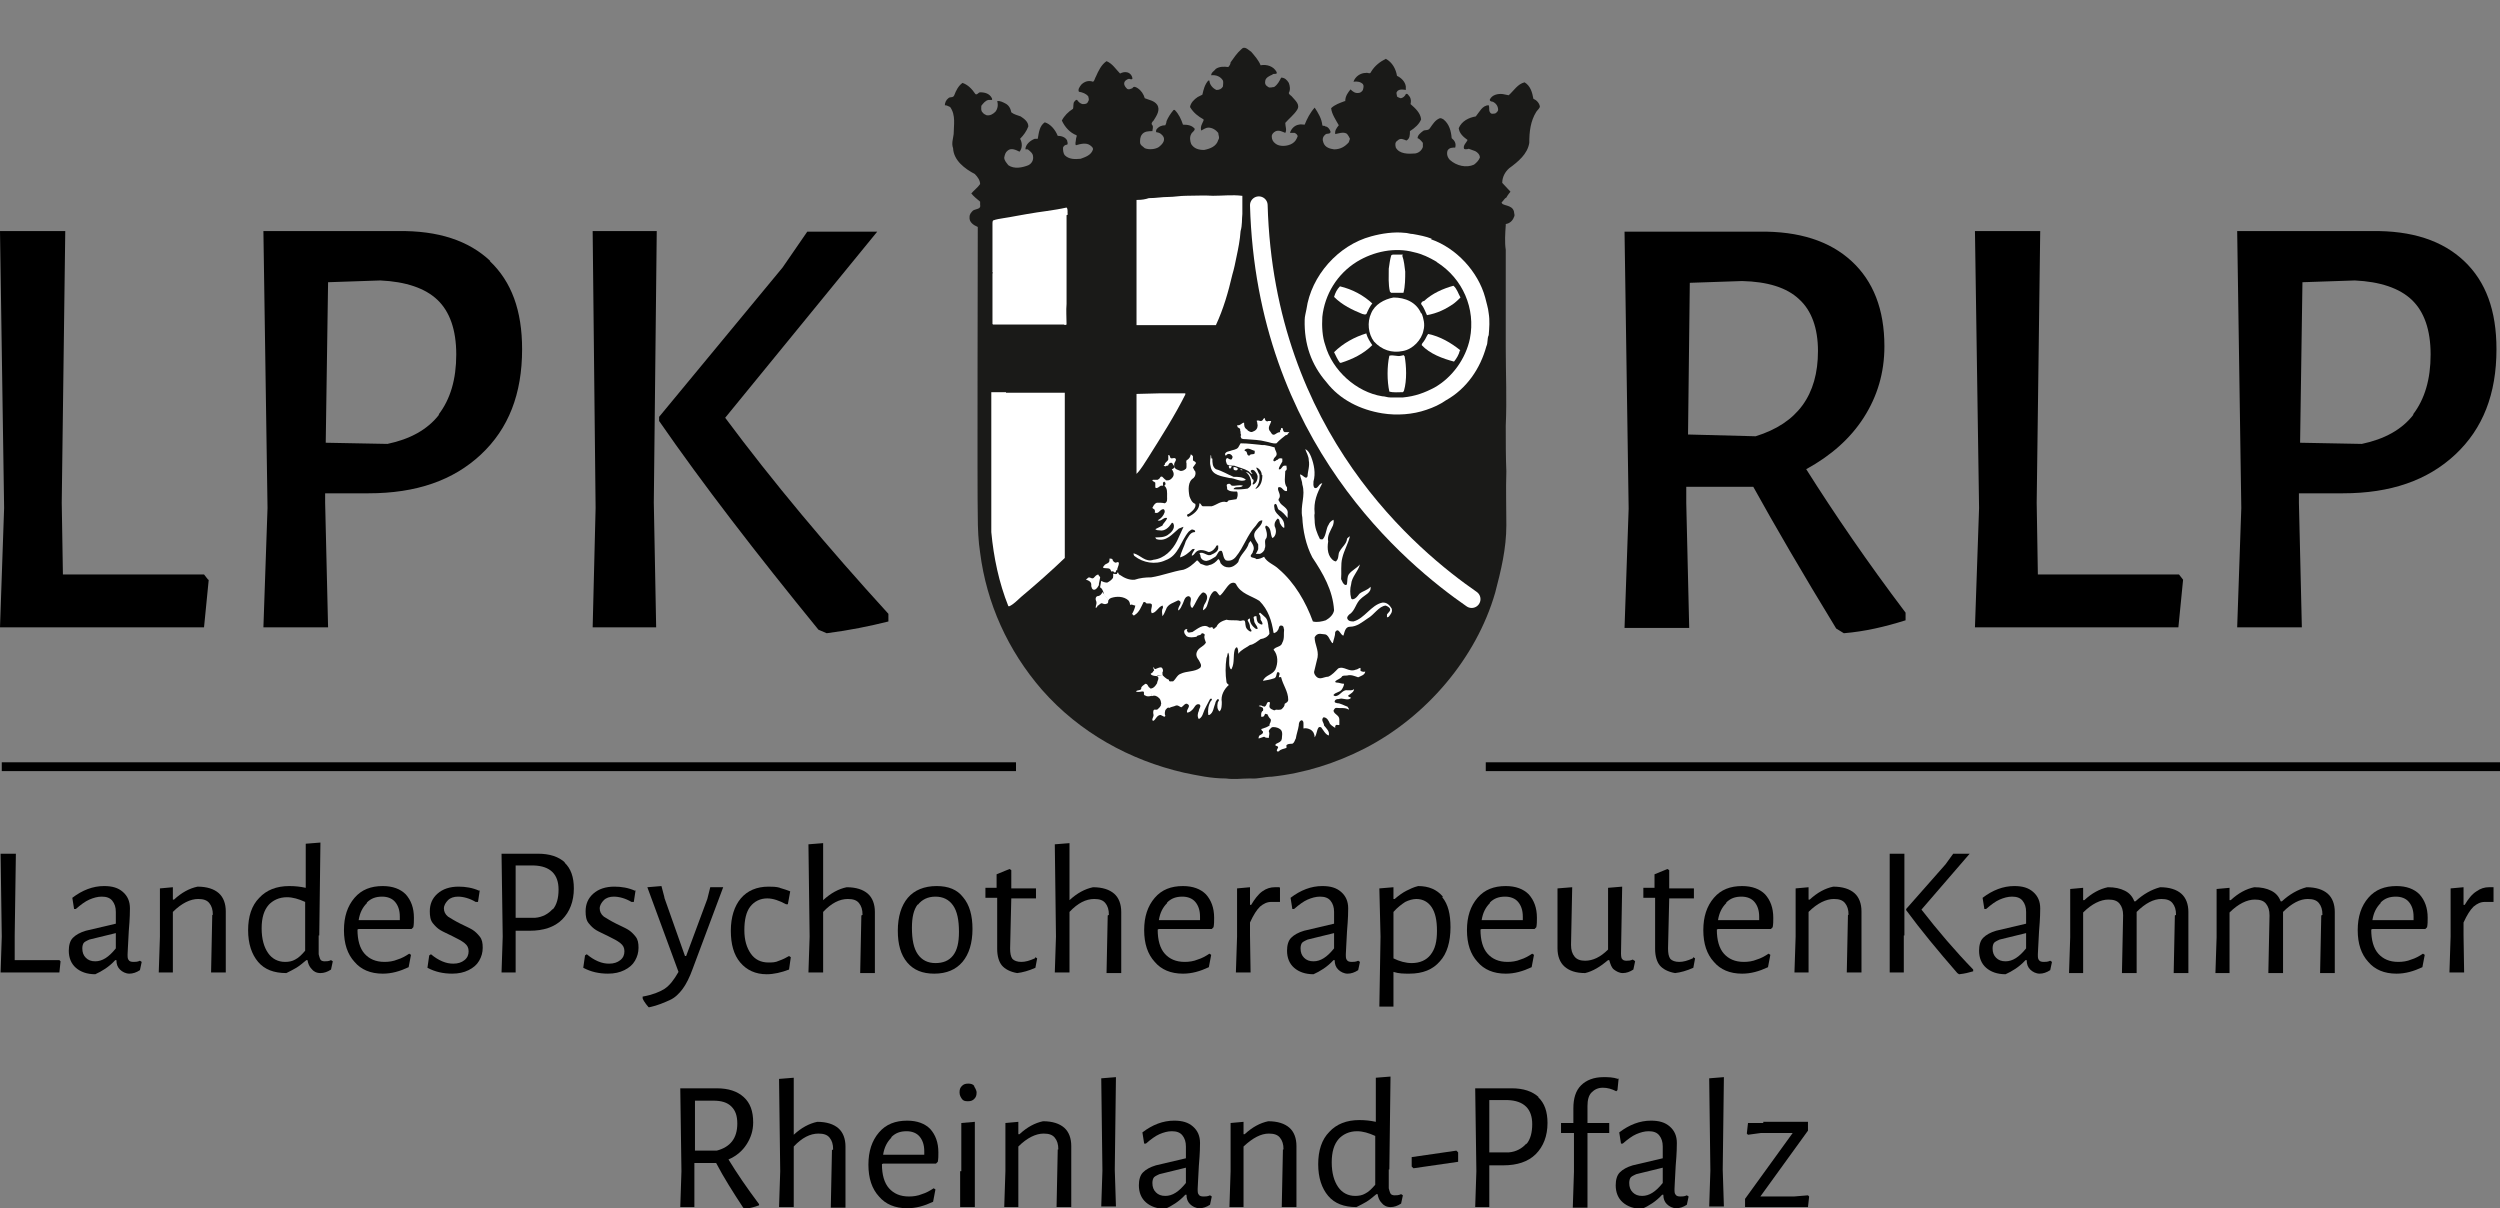 <?xml version="1.0" encoding="UTF-8"?>
<svg xmlns="http://www.w3.org/2000/svg" xmlns:xlink="http://www.w3.org/1999/xlink" id="Ebene_1" viewBox="0 0 42.52 20.55">
  <rect x="0" y="0" width="42.52" height="20.55" fill="#808080" stroke="none"/>
  <defs>
    <clipPath id="clippath">
      <rect id="SVGID" x="15.31" width="11.9" height="13.92" fill="none"></rect>
    </clipPath>
  </defs>
  <g>
    <path d="M32.41,10.42v.13c-.35,.11-.69,.19-1.05,.22l-.13-.08c-.58-.95-1.05-1.76-1.41-2.41h-1.14v.28l.05,2.12h-1.1l.07-2.03-.07-4.71h2.29c.68-.01,1.2,.16,1.57,.5,.37,.34,.56,.82,.56,1.45,0,.45-.12,.85-.35,1.21-.23,.36-.56,.65-.98,.88,.48,.76,1.04,1.58,1.69,2.44Zm-3.7-3.03l1.15,.03c.71-.22,1.06-.7,1.06-1.45,0-.39-.11-.69-.32-.88-.21-.2-.54-.3-.97-.31l-.89,.03-.03,2.58Z"></path>
    <path d="M37.13,9.86l-.08,.81h-3.46l.07-2.03-.07-4.71h1.11l-.06,4.62,.02,1.22h2.4l.07,.09Z"></path>
    <path d="M41.91,4.44c.37,.35,.55,.84,.55,1.5,0,.76-.23,1.35-.7,1.79-.47,.44-1.1,.66-1.91,.66h-.75v.16l.05,2.12h-1.1l.07-2.03-.07-4.71h2.29c.68-.01,1.2,.16,1.57,.51Zm-.87,2.61c.2-.26,.3-.6,.3-1.02s-.11-.73-.32-.93-.54-.31-.97-.33l-.89,.03-.04,2.73,1.05,.02c.38-.08,.68-.24,.88-.5Z"></path>
  </g>
  <g>
    <path d="M3.55,9.86l-.08,.81H0l.07-2.03-.07-4.71H1.11l-.06,4.62,.02,1.22H3.47l.07,.09Z"></path>
    <path d="M8.33,4.44c.37,.35,.55,.84,.55,1.5,0,.76-.23,1.35-.7,1.79-.47,.44-1.1,.66-1.91,.66h-.74v.16l.05,2.12h-1.1l.07-2.03-.07-4.71h2.29c.68-.01,1.2,.16,1.57,.51Zm-.87,2.61c.2-.26,.3-.6,.3-1.02s-.11-.73-.32-.93c-.21-.2-.54-.31-.97-.33l-.89,.03-.04,2.73,1.05,.02c.38-.08,.68-.24,.88-.5Z"></path>
    <path d="M11.12,8.55l.04,2.12h-1.08l.05-2.03-.05-4.71h1.09l-.05,4.62Zm1.21-1.45c.81,1.09,1.74,2.2,2.78,3.34v.13c-.32,.08-.66,.15-1.05,.2l-.14-.06c-1.06-1.3-1.97-2.48-2.71-3.55v-.07l2.1-2.54,.42-.61h1.19l-2.59,3.17Z"></path>
  </g>
  <line x1=".03" y1="13.04" x2="17.28" y2="13.04" fill="none" stroke="#000" stroke-miterlimit="10" stroke-width=".15"></line>
  <line x1="25.27" y1="13.04" x2="42.52" y2="13.04" fill="none" stroke="#000" stroke-miterlimit="10" stroke-width=".15"></line>
  <path d="M1.03,16.35l-.02,.19H.01l.02-.61-.02-1.41H.27l-.02,1.39v.42h.76l.02,.02Z"></path>
  <path d="M2.09,15.17c.08,.07,.12,.16,.12,.28,0,.04,0,.16-.02,.39-.01,.22-.02,.35-.02,.39,0,.05,0,.08,.02,.1,.01,.02,.04,.03,.08,.03,.03,0,.07,0,.11-.02l.03,.02-.03,.14c-.06,.04-.12,.06-.18,.06-.06,0-.12-.03-.16-.07-.04-.04-.06-.09-.06-.16h-.02c-.11,.12-.23,.19-.34,.24-.14,0-.25-.04-.33-.11s-.12-.17-.12-.29c0-.09,.02-.17,.07-.22,.05-.05,.12-.09,.22-.12l.51-.12v-.2c0-.08-.02-.14-.06-.19s-.1-.07-.18-.07c-.07,0-.14,.02-.21,.05-.07,.03-.15,.09-.23,.16h-.03s-.03-.19-.03-.19c.17-.13,.35-.2,.54-.2,.14,0,.24,.03,.32,.1Zm-.57,.81s-.07,.03-.09,.05-.03,.06-.03,.1c0,.07,.02,.12,.06,.16,.04,.04,.09,.06,.16,.06,.12,0,.23-.07,.35-.22v-.26s-.45,.11-.45,.11Z"></path>
  <path d="M3.62,15.56c0-.09-.02-.15-.06-.2s-.1-.07-.19-.07c-.13,0-.28,.07-.43,.22v1.03s-.24,0-.24,0l.02-.61v-.82s.22-.02,.22-.02v.21h.02c.13-.12,.26-.19,.4-.22,.16,0,.28,.04,.36,.11,.08,.07,.12,.18,.12,.31v.41s0,.63,0,.63h-.25l.02-.98Z"></path>
  <path d="M5.42,15.91v.32s.02,.08,.03,.09c.01,.02,.04,.03,.07,.03s.07,0,.11-.02l.03,.02-.03,.14c-.06,.04-.12,.06-.18,.06-.07,0-.12-.03-.15-.07-.04-.04-.06-.09-.07-.15h-.02c-.06,.05-.12,.1-.17,.13-.05,.03-.11,.06-.17,.09-.21,0-.37-.06-.48-.19s-.17-.31-.17-.54,.06-.42,.19-.55c.12-.13,.29-.2,.51-.2,.1,0,.19,.01,.28,.03v-.75s.25-.02,.25-.02l-.02,1.58Zm-.85-.52c-.08,.09-.12,.22-.12,.4s.04,.32,.11,.42c.07,.1,.17,.15,.29,.15,.06,0,.12-.01,.17-.04,.06-.03,.11-.08,.17-.15v-.23s0-.6,0-.6c-.11-.05-.21-.08-.31-.08-.13,0-.24,.05-.32,.14Z"></path>
  <path d="M6.08,15.81h0c0,.18,.04,.32,.12,.41,.08,.09,.19,.14,.34,.14,.07,0,.15-.01,.22-.04,.07-.02,.14-.06,.2-.1l.03,.02-.04,.21c-.15,.07-.29,.11-.44,.11-.21,0-.37-.07-.48-.2-.12-.13-.18-.31-.18-.54s.06-.41,.18-.55c.12-.14,.28-.2,.48-.2,.17,0,.3,.05,.39,.14,.09,.1,.14,.23,.14,.4,0,.06,0,.11-.01,.16l-.03,.03h-.9Zm.16-.45c-.07,.07-.12,.16-.14,.29h.7s0-.06,0-.06c0-.11-.03-.19-.08-.25-.05-.06-.13-.09-.22-.09-.11,0-.19,.03-.26,.1Z"></path>
  <path d="M8.16,15.14l-.03,.2h-.04c-.1-.06-.21-.09-.3-.09-.07,0-.13,.02-.17,.06s-.07,.09-.07,.14,.02,.1,.07,.14c.05,.03,.11,.07,.21,.12,.08,.04,.15,.07,.2,.1,.05,.03,.09,.07,.13,.12,.04,.05,.05,.11,.05,.19,0,.08-.02,.15-.06,.22-.04,.07-.1,.12-.18,.16-.08,.04-.17,.06-.28,.06-.15,0-.29-.03-.42-.1l.03-.21,.03-.02c.06,.05,.12,.09,.19,.12,.07,.03,.13,.04,.19,.04,.08,0,.14-.02,.19-.06,.05-.04,.07-.09,.07-.15s-.02-.1-.07-.14-.11-.07-.21-.12c-.08-.04-.15-.07-.2-.1-.05-.03-.09-.07-.13-.12s-.05-.12-.05-.2c0-.12,.04-.22,.13-.3,.09-.08,.21-.12,.36-.12,.12,0,.24,.02,.35,.07Z"></path>
  <path d="M9.6,14.67c.11,.1,.16,.25,.16,.44,0,.22-.07,.4-.2,.53-.13,.13-.32,.19-.55,.19h-.24v.71s-.24,0-.24,0l.02-.61-.02-1.41h.62c.2,0,.35,.05,.46,.15Zm-.2,.8c.07-.08,.1-.2,.1-.34,0-.26-.14-.4-.42-.41h-.31s0,.89,0,.89h.33c.13-.01,.23-.07,.3-.15Z"></path>
  <path d="M10.81,15.14l-.03,.2h-.04c-.1-.06-.21-.09-.3-.09-.07,0-.13,.02-.17,.06s-.07,.09-.07,.14,.02,.1,.07,.14c.05,.03,.11,.07,.21,.12,.08,.04,.15,.07,.2,.1,.05,.03,.09,.07,.13,.12,.04,.05,.05,.11,.05,.19,0,.08-.02,.15-.06,.22-.04,.07-.1,.12-.18,.16-.08,.04-.17,.06-.28,.06-.15,0-.29-.03-.42-.1l.03-.21,.03-.02c.06,.05,.12,.09,.19,.12,.07,.03,.13,.04,.19,.04,.08,0,.14-.02,.19-.06,.05-.04,.07-.09,.07-.15s-.02-.1-.07-.14-.11-.07-.21-.12c-.08-.04-.15-.07-.2-.1-.05-.03-.09-.07-.13-.12s-.05-.12-.05-.2c0-.12,.04-.22,.13-.3,.09-.08,.21-.12,.36-.12,.12,0,.24,.02,.35,.07Z"></path>
  <path d="M11.3,15.27l.35,.99h.02l.36-.97,.05-.2h.22l-.52,1.39c-.05,.14-.11,.26-.17,.34-.06,.08-.13,.15-.22,.19s-.2,.09-.34,.12h-.02s-.08-.09-.1-.15v-.03c.17-.03,.29-.08,.37-.13,.09-.06,.16-.15,.24-.29l-.53-1.44,.24-.02,.05,.19Z"></path>
  <path d="M13.26,15.1c.07,.02,.13,.04,.18,.06l-.04,.22h-.03c-.11-.06-.22-.1-.32-.1-.12,0-.22,.05-.29,.14-.07,.09-.1,.23-.1,.4s.04,.3,.11,.4c.07,.1,.17,.15,.3,.15,.06,0,.12,0,.18-.03,.06-.02,.12-.05,.17-.08l.03,.02-.03,.21c-.13,.05-.26,.08-.38,.08-.19,0-.34-.07-.45-.2-.11-.13-.16-.31-.16-.54s.06-.42,.17-.55,.27-.2,.47-.2c.06,0,.13,0,.2,.02Z"></path>
  <path d="M14.67,15.56c0-.09-.02-.15-.06-.2s-.1-.07-.19-.07c-.14,0-.28,.07-.42,.22v.4s0,.63,0,.63h-.25l.02-.61-.02-1.57,.25-.02v.97s0,0,0,0c.13-.12,.26-.19,.4-.22,.16,0,.28,.04,.36,.11s.12,.18,.12,.31v.41s0,.63,0,.63h-.25l.02-.98Z"></path>
  <path d="M16.38,15.26c.11,.13,.16,.31,.16,.54,0,.24-.06,.43-.17,.56-.11,.13-.27,.2-.48,.2-.2,0-.35-.06-.46-.19-.11-.13-.16-.31-.16-.54,0-.24,.06-.43,.17-.56,.11-.13,.28-.2,.49-.2,.2,0,.35,.06,.45,.19Zm-.77,.12c-.07,.09-.1,.22-.1,.4,0,.2,.03,.35,.1,.45s.17,.15,.3,.15,.23-.04,.3-.13c.07-.09,.1-.22,.1-.4,0-.2-.03-.35-.1-.45-.07-.1-.17-.15-.3-.15s-.23,.05-.3,.14Z"></path>
  <path d="M17.61,16.28l.03,.02-.03,.16c-.11,.05-.22,.08-.31,.09-.12-.02-.21-.07-.26-.13-.05-.06-.08-.16-.08-.28v-.22s0-.65,0-.65h-.2v-.02s0-.15,0-.15h.19v-.23l.22-.09,.03,.02v.31s.42,0,.42,0v.02s0,.15,0,.15h-.42l-.02,.85c0,.08,.01,.14,.04,.18,.03,.03,.08,.05,.15,.05s.14-.02,.23-.06Z"></path>
  <path d="M18.86,15.56c0-.09-.02-.15-.06-.2s-.1-.07-.19-.07c-.14,0-.28,.07-.42,.22v.4s0,.63,0,.63h-.25l.02-.61-.02-1.57,.25-.02v.97s0,0,0,0c.13-.12,.26-.19,.4-.22,.16,0,.28,.04,.36,.11s.12,.18,.12,.31v.41s0,.63,0,.63h-.25l.02-.98Z"></path>
  <path d="M19.69,15.81h0c0,.18,.04,.32,.12,.41,.08,.09,.19,.14,.34,.14,.07,0,.15-.01,.22-.04,.07-.02,.14-.06,.2-.1l.03,.02-.04,.21c-.15,.07-.29,.11-.44,.11-.21,0-.37-.07-.48-.2-.12-.13-.18-.31-.18-.54s.06-.41,.18-.55c.12-.14,.28-.2,.48-.2,.17,0,.3,.05,.39,.14,.09,.1,.14,.23,.14,.4,0,.06,0,.11-.01,.16l-.03,.03h-.9Zm.16-.45c-.07,.07-.12,.16-.14,.29h.7s0-.06,0-.06c0-.11-.03-.19-.08-.25-.05-.06-.13-.09-.22-.09-.11,0-.19,.03-.26,.1Z"></path>
  <path d="M21.77,15.1v.24h-.03s-.07,0-.12,0c-.07,0-.13,.03-.19,.08-.06,.06-.11,.14-.17,.27v.22s.01,.63,.01,.63h-.25l.02-.61v-.82s.22-.02,.22-.02v.3s.02,0,.02,0c.06-.1,.12-.18,.19-.23,.07-.05,.14-.07,.21-.07,.03,0,.05,0,.08,0Z"></path>
  <path d="M22.81,15.17c.08,.07,.12,.16,.12,.28,0,.04,0,.16-.02,.39-.01,.22-.02,.35-.02,.39,0,.05,0,.08,.02,.1,.01,.02,.04,.03,.08,.03,.03,0,.07,0,.11-.02l.03,.02-.03,.14c-.06,.04-.12,.06-.18,.06-.06,0-.12-.03-.16-.07-.04-.04-.06-.09-.06-.16h-.02c-.11,.12-.23,.19-.34,.24-.14,0-.25-.04-.33-.11s-.12-.17-.12-.29c0-.09,.02-.17,.07-.22,.05-.05,.12-.09,.22-.12l.51-.12v-.2c0-.08-.02-.14-.06-.19s-.1-.07-.18-.07c-.07,0-.14,.02-.21,.05-.07,.03-.15,.09-.23,.16h-.03s-.03-.19-.03-.19c.17-.13,.35-.2,.54-.2,.14,0,.24,.03,.32,.1Zm-.57,.81s-.07,.03-.09,.05-.03,.06-.03,.1c0,.07,.02,.12,.06,.16,.04,.04,.09,.06,.16,.06,.12,0,.23-.07,.35-.22v-.26s-.45,.11-.45,.11Z"></path>
  <path d="M24.53,15.26c.1,.12,.14,.29,.14,.51,0,.25-.06,.45-.18,.58-.12,.14-.29,.21-.52,.21-.09,0-.18,0-.27-.03v.59s-.24,0-.24,0l.02-1.19-.02-.82,.24-.02v.2s.02,0,.02,0c.07-.06,.14-.11,.2-.14s.12-.06,.2-.08c.18,0,.32,.06,.42,.18Zm-.2,.98c.08-.1,.11-.23,.11-.41s-.03-.31-.09-.4c-.06-.09-.15-.14-.26-.14-.06,0-.13,.02-.19,.05-.06,.04-.13,.09-.2,.17v.4s0,.39,0,.39c.1,.05,.21,.08,.31,.08,.14,0,.25-.05,.32-.14Z"></path>
  <path d="M25.18,15.81h0c0,.18,.04,.32,.12,.41,.08,.09,.19,.14,.34,.14,.07,0,.15-.01,.22-.04,.07-.02,.14-.06,.2-.1l.03,.02-.04,.21c-.15,.07-.29,.11-.44,.11-.21,0-.37-.07-.48-.2-.12-.13-.18-.31-.18-.54s.06-.41,.18-.55c.12-.14,.28-.2,.48-.2,.17,0,.3,.05,.39,.14,.09,.1,.14,.23,.14,.4,0,.06,0,.11-.01,.16l-.03,.03h-.9Zm.16-.45c-.07,.07-.12,.16-.14,.29h.7s0-.06,0-.06c0-.11-.03-.19-.08-.25-.05-.06-.13-.09-.22-.09-.11,0-.19,.03-.26,.1Z"></path>
  <path d="M27.81,16.35l-.03,.14c-.06,.04-.12,.06-.18,.06-.06,0-.11-.03-.15-.06-.04-.03-.06-.09-.08-.16h-.02c-.13,.11-.26,.19-.39,.22-.16,0-.27-.04-.35-.11-.08-.07-.12-.18-.12-.31v-.4s0-.62,0-.62l.25-.02-.02,.98c0,.09,.02,.15,.06,.2s.1,.07,.18,.07c.13,0,.26-.06,.39-.19v-1.05l.24-.02-.02,1.14s0,.08,.02,.09c.01,.02,.04,.03,.07,.03s.07,0,.11-.02l.03,.02Z"></path>
  <path d="M28.8,16.28l.03,.02-.03,.16c-.11,.05-.22,.08-.31,.09-.12-.02-.21-.07-.26-.13-.05-.06-.08-.16-.08-.28v-.22s0-.65,0-.65h-.2v-.02s0-.15,0-.15h.19v-.23l.22-.09,.03,.02v.31s.42,0,.42,0v.02s0,.15,0,.15h-.42l-.02,.85c0,.08,.01,.14,.04,.18,.03,.03,.08,.05,.15,.05s.14-.02,.23-.06Z"></path>
  <path d="M29.2,15.81h0c0,.18,.04,.32,.12,.41,.08,.09,.19,.14,.34,.14,.07,0,.15-.01,.22-.04,.07-.02,.14-.06,.2-.1l.03,.02-.04,.21c-.15,.07-.29,.11-.44,.11-.21,0-.37-.07-.48-.2-.12-.13-.18-.31-.18-.54s.06-.41,.18-.55c.12-.14,.28-.2,.48-.2,.17,0,.3,.05,.39,.14,.09,.1,.14,.23,.14,.4,0,.06,0,.11-.01,.16l-.03,.03h-.9Zm.16-.45c-.07,.07-.12,.16-.14,.29h.7s0-.06,0-.06c0-.11-.03-.19-.08-.25-.05-.06-.13-.09-.22-.09-.11,0-.19,.03-.26,.1Z"></path>
  <path d="M31.44,15.56c0-.09-.02-.15-.06-.2s-.1-.07-.19-.07c-.13,0-.28,.07-.43,.22v1.03s-.24,0-.24,0l.02-.61v-.82s.22-.02,.22-.02v.21h.02c.13-.12,.26-.19,.4-.22,.16,0,.28,.04,.36,.11,.08,.07,.12,.18,.12,.31v.41s0,.63,0,.63h-.25l.02-.98Z"></path>
  <path d="M32.38,15.91v.63s-.24,0-.24,0v-.61s0-1.41,0-1.41h.25v1.39Zm.3-.44c.28,.36,.57,.7,.88,1.02v.03c-.07,.02-.14,.04-.24,.05l-.03-.02c-.33-.38-.62-.73-.87-1.07v-.02l.67-.76,.13-.18h.28l-.82,.95Z"></path>
  <path d="M34.58,15.17c.08,.07,.12,.16,.12,.28,0,.04,0,.16-.02,.39-.01,.22-.02,.35-.02,.39,0,.05,0,.08,.02,.1,.01,.02,.04,.03,.08,.03,.03,0,.07,0,.11-.02l.03,.02-.03,.14c-.06,.04-.12,.06-.18,.06-.06,0-.12-.03-.16-.07-.04-.04-.06-.09-.06-.16h-.02c-.11,.12-.23,.19-.34,.24-.14,0-.25-.04-.33-.11s-.12-.17-.12-.29c0-.09,.02-.17,.07-.22,.05-.05,.12-.09,.22-.12l.51-.12v-.2c0-.08-.02-.14-.06-.19s-.1-.07-.18-.07c-.07,0-.14,.02-.21,.05-.07,.03-.15,.09-.23,.16h-.03s-.03-.19-.03-.19c.17-.13,.35-.2,.54-.2,.14,0,.24,.03,.32,.1Zm-.57,.81s-.07,.03-.09,.05-.03,.06-.03,.1c0,.07,.02,.12,.06,.16,.04,.04,.09,.06,.16,.06,.12,0,.23-.07,.35-.22v-.26s-.45,.11-.45,.11Z"></path>
  <path d="M37.01,15.56c0-.09-.02-.15-.06-.2s-.1-.07-.19-.07c-.13,0-.27,.07-.42,.22v.41s0,.63,0,.63h-.25l.02-.98c0-.09-.02-.15-.06-.2s-.1-.07-.19-.07c-.13,0-.28,.07-.43,.22v1.03s-.24,0-.24,0l.02-.61v-.82s.22-.02,.22-.02v.21h.02c.13-.12,.26-.19,.4-.22,.12,0,.21,.02,.29,.06,.08,.04,.13,.1,.16,.18h.02c.13-.12,.27-.2,.42-.24,.16,0,.28,.04,.36,.11,.08,.07,.12,.18,.12,.31v.41s0,.63,0,.63h-.25l.02-.98Z"></path>
  <path d="M39.5,15.56c0-.09-.02-.15-.06-.2s-.1-.07-.19-.07c-.13,0-.27,.07-.42,.22v.41s0,.63,0,.63h-.25l.02-.98c0-.09-.02-.15-.06-.2s-.1-.07-.19-.07c-.13,0-.28,.07-.43,.22v1.03s-.24,0-.24,0l.02-.61v-.82s.22-.02,.22-.02v.21h.02c.13-.12,.26-.19,.4-.22,.12,0,.21,.02,.29,.06,.08,.04,.13,.1,.16,.18h.02c.13-.12,.27-.2,.42-.24,.16,0,.28,.04,.36,.11,.08,.07,.12,.18,.12,.31v.41s0,.63,0,.63h-.25l.02-.98Z"></path>
  <path d="M40.33,15.81h0c0,.18,.04,.32,.12,.41,.08,.09,.19,.14,.34,.14,.07,0,.15-.01,.22-.04,.07-.02,.14-.06,.2-.1l.03,.02-.04,.21c-.15,.07-.29,.11-.44,.11-.21,0-.37-.07-.48-.2-.12-.13-.18-.31-.18-.54s.06-.41,.18-.55c.12-.14,.28-.2,.48-.2,.17,0,.3,.05,.39,.14,.09,.1,.14,.23,.14,.4,0,.06,0,.11-.01,.16l-.03,.03h-.9Zm.16-.45c-.07,.07-.12,.16-.14,.29h.7s0-.06,0-.06c0-.11-.03-.19-.08-.25-.05-.06-.13-.09-.22-.09-.11,0-.19,.03-.26,.1Z"></path>
  <path d="M42.41,15.1v.24h-.03s-.07,0-.12,0c-.07,0-.13,.03-.19,.08-.06,.06-.11,.14-.17,.27v.22s.01,.63,.01,.63h-.25l.02-.61v-.82s.22-.02,.22-.02v.3s.02,0,.02,0c.06-.1,.12-.18,.2-.23,.07-.05,.14-.07,.21-.07,.03,0,.05,0,.08,0Z"></path>
  <path d="M12.91,20.47v.03c-.08,.03-.16,.05-.24,.06l-.03-.02c-.17-.26-.33-.51-.46-.76h-.37v.75s-.24,0-.24,0l.02-.61-.02-1.41h.62c.2,0,.35,.05,.46,.15,.11,.1,.16,.24,.16,.43,0,.14-.04,.26-.11,.37s-.17,.2-.31,.26c.14,.23,.31,.48,.52,.76Zm-1.1-.9h.38c.23-.06,.35-.21,.35-.46,0-.13-.03-.22-.1-.29s-.17-.1-.31-.1h-.31s0,.85,0,.85Z"></path>
  <path d="M14.17,19.55c0-.09-.02-.15-.06-.2s-.1-.07-.19-.07c-.14,0-.28,.07-.42,.22v.4s0,.63,0,.63h-.25l.02-.61-.02-1.57,.25-.02v.97s0,0,0,0c.13-.12,.26-.19,.4-.22,.16,0,.28,.04,.36,.11s.12,.18,.12,.31v.41s0,.63,0,.63h-.25l.02-.98Z"></path>
  <path d="M15,19.8h0c0,.18,.04,.32,.12,.41,.08,.09,.19,.14,.34,.14,.07,0,.15-.01,.22-.04,.07-.02,.14-.06,.2-.1l.03,.02-.04,.21c-.15,.07-.29,.11-.44,.11-.21,0-.37-.07-.48-.2-.12-.13-.18-.31-.18-.54s.06-.41,.18-.55c.12-.14,.28-.2,.48-.2,.17,0,.3,.05,.39,.14,.09,.1,.14,.23,.14,.4,0,.06,0,.11-.01,.16l-.03,.03h-.9Zm.16-.45c-.07,.07-.12,.16-.14,.29h.7s0-.06,0-.06c0-.11-.03-.19-.08-.25-.05-.06-.13-.09-.22-.09-.11,0-.19,.03-.26,.1Z"></path>
  <path d="M16.57,18.48s.04,.06,.04,.1c0,.05-.01,.08-.04,.11-.03,.03-.06,.04-.11,.04s-.08-.01-.1-.04c-.02-.03-.04-.06-.04-.11s.01-.08,.04-.11,.06-.04,.11-.04c.04,0,.08,.01,.1,.04Zm-.22,1.44v-.82s.23-.02,.23-.02v.82s0,.63,0,.63h-.25v-.61Z"></path>
  <path d="M18,19.55c0-.09-.02-.15-.06-.2s-.1-.07-.19-.07c-.13,0-.28,.07-.43,.22v1.03s-.24,0-.24,0l.02-.61v-.82s.22-.02,.22-.02v.21h.02c.13-.12,.26-.19,.4-.22,.16,0,.28,.04,.36,.11,.08,.07,.12,.18,.12,.31v.41s0,.63,0,.63h-.25l.02-.98Z"></path>
  <path d="M18.96,19.89l.02,.63h-.25l.02-.61-.02-1.57,.25-.02-.02,1.58Z"></path>
  <path d="M20.29,19.16c.08,.07,.12,.16,.12,.28,0,.04,0,.16-.02,.39-.01,.22-.02,.35-.02,.39,0,.05,0,.08,.02,.1,.01,.02,.04,.03,.08,.03,.03,0,.07,0,.11-.02l.03,.02-.03,.14c-.06,.04-.12,.06-.18,.06-.06,0-.12-.03-.16-.07-.04-.04-.06-.09-.06-.16h-.02c-.11,.12-.23,.19-.34,.24-.14,0-.25-.04-.33-.11s-.12-.17-.12-.29c0-.09,.02-.17,.07-.22,.05-.05,.12-.09,.22-.12l.51-.12v-.2c0-.08-.02-.14-.06-.19s-.1-.07-.18-.07c-.07,0-.14,.02-.21,.05-.07,.03-.15,.09-.23,.16h-.03s-.03-.19-.03-.19c.17-.13,.35-.2,.54-.2,.14,0,.24,.03,.32,.1Zm-.57,.81s-.07,.03-.09,.05-.03,.06-.03,.1c0,.07,.02,.12,.06,.16,.04,.04,.09,.06,.16,.06,.12,0,.23-.07,.35-.22v-.26s-.45,.11-.45,.11Z"></path>
  <path d="M21.83,19.55c0-.09-.02-.15-.06-.2s-.1-.07-.19-.07c-.13,0-.27,.07-.43,.22v1.03s-.24,0-.24,0l.02-.61v-.82s.22-.02,.22-.02v.21h.02c.13-.12,.26-.19,.4-.22,.16,0,.28,.04,.36,.11,.08,.07,.12,.18,.12,.31v.41s0,.63,0,.63h-.25l.02-.98Z"></path>
  <path d="M23.62,19.89v.32s.02,.08,.03,.09c.01,.02,.04,.03,.07,.03s.07,0,.11-.02l.03,.02-.03,.14c-.06,.04-.12,.06-.18,.06-.07,0-.12-.03-.15-.07-.04-.04-.06-.09-.07-.15h-.02c-.06,.05-.12,.1-.17,.13-.05,.03-.11,.06-.17,.09-.21,0-.37-.06-.48-.19s-.17-.31-.17-.54,.06-.42,.19-.55c.12-.13,.29-.2,.51-.2,.1,0,.19,.01,.28,.03v-.75s.25-.02,.25-.02l-.02,1.58Zm-.85-.52c-.08,.09-.12,.22-.12,.4s.04,.32,.11,.42c.07,.1,.17,.15,.29,.15,.06,0,.12-.01,.17-.04,.06-.03,.11-.08,.17-.15v-.23s0-.6,0-.6c-.11-.05-.21-.08-.31-.08-.13,0-.24,.05-.32,.14Z"></path>
  <path d="M24.8,19.6v.16l-.76,.11-.03-.03v-.16l.76-.11,.02,.02Z"></path>
  <path d="M26.16,18.66c.11,.1,.16,.25,.16,.44,0,.22-.07,.4-.2,.53-.13,.13-.32,.19-.55,.19h-.24v.71s-.24,0-.24,0l.02-.61-.02-1.41h.62c.2,0,.35,.05,.46,.15Zm-.2,.8c.07-.08,.1-.2,.1-.34,0-.26-.14-.4-.42-.41h-.31s0,.89,0,.89h.33c.13-.01,.23-.07,.3-.15Z"></path>
  <path d="M27.53,18.34l-.02,.2-.02,.02c-.08-.04-.15-.06-.23-.06-.08,0-.14,.03-.19,.08s-.07,.13-.07,.23v.29s.37,0,.37,0v.02s0,.15,0,.15h-.37v.64s0,.63,0,.63h-.25l.02-.61v-.66h-.22v-.02s0-.15,0-.15h.21v-.25c0-.17,.04-.3,.13-.39,.09-.09,.22-.14,.38-.14,.08,0,.16,0,.25,.03Z"></path>
  <path d="M28.4,19.16c.08,.07,.12,.16,.12,.28,0,.04,0,.16-.02,.39-.01,.22-.02,.35-.02,.39,0,.05,0,.08,.02,.1,.01,.02,.04,.03,.08,.03,.03,0,.07,0,.11-.02l.03,.02-.03,.14c-.06,.04-.12,.06-.18,.06-.06,0-.12-.03-.16-.07-.04-.04-.06-.09-.06-.16h-.02c-.11,.12-.23,.19-.34,.24-.14,0-.25-.04-.33-.11s-.12-.17-.12-.29c0-.09,.02-.17,.07-.22,.05-.05,.12-.09,.22-.12l.51-.12v-.2c0-.08-.02-.14-.06-.19s-.1-.07-.18-.07c-.07,0-.14,.02-.21,.05-.07,.03-.15,.09-.23,.16h-.03s-.03-.19-.03-.19c.17-.13,.35-.2,.54-.2,.14,0,.24,.03,.32,.1Zm-.57,.81s-.07,.03-.09,.05-.03,.06-.03,.1c0,.07,.02,.12,.06,.16,.04,.04,.09,.06,.16,.06,.12,0,.23-.07,.35-.22v-.26s-.45,.11-.45,.11Z"></path>
  <path d="M29.3,19.89l.02,.63h-.25l.02-.61-.02-1.57,.25-.02-.02,1.58Z"></path>
  <path d="M29.99,19.08h.76s0,.15,0,.15l-.81,1.12h.57l.24-.02,.02,.02-.02,.18h-.29s-.63,0-.63,0h-.15s0-.14,0-.14l.81-1.12h-.54l-.22,.03-.02-.02,.02-.18h.26Z"></path>
  <path d="M21.28,.88c.06,.07,.13,.15,.16,.23,.11-.02,.22,.02,.27,.11,.03,.06-.06,.02-.07,.05-.05,.02-.11,.05-.12,.1-.01,.05,0,.08,.05,.11,.03,.02,.07,0,.1,0,.06-.04,.09-.1,.12-.16,.06,0,.1,.04,.13,.09,.02,.05,.03,.12,0,.17,0,.03,.05,.05,.06,.07,.05,.06,.14,.13,.08,.22-.05,.08-.14,.15-.2,.22,0,.06,.03,.12,0,.17-.05-.02-.1-.05-.16-.03-.04,.02-.07,.05-.07,.09,0,.05,.02,.09,.06,.12,.07,.06,.21,.05,.29,0,.05-.03,.07-.07,.09-.12,0-.03-.03-.05-.05-.06h-.08c.02-.07,.08-.13,.15-.14,.03-.01,.07,0,.1,0,.04-.1,.09-.2,.17-.29,.06,.09,.12,.19,.13,.3,.01,.02,.04,0,.05,.02,.04,0,.08,.05,.09,.09,0,.05-.07,.02-.09,.05-.05,.04-.05,.09-.03,.14,.03,.08,.11,.1,.18,.11,.1,0,.18-.04,.25-.12l.02-.06s-.03-.07-.06-.09c-.06-.03-.13,0-.19,.01-.01-.06,.02-.1,.06-.15-.05-.09-.12-.19-.13-.29,.06-.06,.15-.09,.23-.12h.01c0-.09,.05-.15,.09-.2,.04,.04,.08,.07,.14,.06,.03,0,.06-.03,.07-.05,.01-.04,.02-.07,0-.1-.04-.04-.1-.05-.16-.04h0c.03-.09,.12-.15,.21-.15,.04-.01,.07,.03,.09-.02,.06-.1,.15-.17,.25-.22,.11,.06,.17,.17,.19,.29,.07,.03,.14,.1,.15,.18v.06s-.12-.03-.15,.03c-.02,.02,0,.05,0,.08,.02,.02,.04,.02,.06,.03,.04,0,.08-.04,.09-.07,.03-.02,.05,.03,.07,.05,.02,.04,.02,.08,.01,.12,.08,.07,.17,.15,.18,.26-.03,.08-.11,.15-.19,.2,0,.06,0,.13-.06,.16-.05-.02-.1-.05-.15,0-.05,.03-.04,.08-.03,.12,.06,.11,.21,.11,.33,.1,.06-.01,.11-.05,.13-.11v-.07s-.05-.07-.09-.08c0-.05,.05-.09,.09-.12,.03-.03,.09,0,.12-.05,.05-.07,.09-.14,.17-.17,.03,0,.04,.01,.06,.02,.1,.08,.13,.2,.14,.32,.05,.04,.08,.09,.06,.16-.05,0-.1,0-.13,.05-.02,.06,0,.12,.04,.16,.11,.1,.28,.14,.41,.08,.04-.03,.08-.07,.1-.12,0-.05-.04-.09-.08-.11l-.11-.04s-.05,.02-.08,0c-.02-.06,.04-.1,.06-.15-.07-.05-.14-.11-.15-.2,.05-.12,.17-.18,.29-.2,.06-.07,.11-.19,.22-.19,.02,.05-.01,.1,.04,.14,.02,.01,.05,0,.07,0,.02-.01,.05-.04,.05-.06,0-.06-.03-.11-.09-.14-.02,0-.06-.01-.05-.04,.04-.08,.14-.1,.22-.09l.1,.02c.09-.08,.15-.19,.27-.22,.1,.06,.13,.17,.15,.28,.05,.02,.1,.07,.11,.13,0,.03-.04,.06-.06,.09-.1,.16-.12,.34-.12,.53-.03,.19-.19,.32-.34,.43-.07,.06-.12,.15-.12,.25l.14,.15s-.05,.06-.07,.1c-.04,.02-.05,.06-.08,.08,0,.07,.18,.03,.21,.16,0,.03,.02,.06,0,.09-.02,.06-.07,.11-.14,.12v.02c-.01,.14-.02,.29,0,.42,0,.51,0,1.07,0,1.59v.07c0,.45,.02,.88,0,1.33v.03c0,.24,0,.51,.01,.75-.01,.3,0,.61,0,.91,0,.4-.09,.77-.19,1.15-.32,1.11-1.17,2.11-2.22,2.65-.49,.25-1.02,.42-1.58,.48h0c-.12,0-.23,.04-.36,.03h-.02c-.13,0-.26,.02-.4,0-.25,0-.48-.05-.72-.1-.91-.21-1.77-.68-2.41-1.41-.58-.67-.94-1.47-1.05-2.33-.03-.19-.04-.41-.04-.63-.01-.33,0-4.68,0-4.91-.07-.03-.15-.08-.14-.17,0-.05,.03-.08,.06-.11,.05-.03,.14-.02,.12-.1v-.05c-.06-.05-.11-.09-.15-.14,.04-.05,.11-.1,.15-.16,0-.06-.04-.12-.09-.17-.17-.09-.36-.23-.37-.44-.03-.08,0-.16,.01-.24,0-.15,.04-.32-.06-.46-.03-.01-.05-.03-.09-.03,0-.04,.02-.09,.06-.12,.03-.03,.08,0,.1-.05,.03-.08,.07-.16,.14-.21,.09,.03,.16,.1,.22,.19,.03,.02,.05-.03,.08-.03,.08,0,.16,.02,.2,.1,0,0,.01,.02,0,.03-.02,0-.04,0-.06,0-.05,.01-.09,.06-.12,.1,0,.04-.01,.08,.02,.11,.02,.03,.05,.04,.07,.05,.06,.01,.11-.02,.15-.06,.04-.05,.05-.12,.03-.18,.05-.01,.1,.02,.14,.04,.06,.03,.09,.09,.1,.15,.05,.04,.11,.05,.16,.07,.06,.04,.13,.09,.13,.17-.03,.08-.08,.15-.14,.21,.04,.07,.04,.16-.01,.22-.06-.03-.14-.07-.2-.02-.04,.03-.05,.07-.06,.12,0,.05,.04,.09,.07,.13,.1,.07,.24,.04,.34,0,.06-.03,.09-.09,.08-.15,0-.05-.05-.09-.09-.12h-.04c0-.08,.08-.15,.16-.18h.05c.02-.11,.03-.22,.12-.28,.1,.03,.18,.13,.22,.23,.06,0,.13,.02,.16,.08,0,.02,.02,.05,0,.07-.03,0-.06,.02-.07,.05,0,.04,0,.09,.03,.13,.07,.07,.17,.07,.27,.06,.08-.03,.18-.06,.21-.16,0-.04-.03-.05-.05-.07-.07-.05-.17-.02-.24,0-.02-.02,0-.07,0-.1,0-.03,.02-.05,.01-.07-.11-.04-.2-.14-.25-.25,.04-.08,.11-.15,.19-.2,.01-.03,0-.09,.02-.12,.02-.01,.02-.04,.05-.03,.02,.03,.05,.06,.09,.07,.05,0,.08,0,.1-.05,.02-.03,0-.06,0-.08-.04-.05-.1-.07-.16-.08-.02-.04,.01-.08,.04-.12,.05-.05,.12-.08,.2-.05,.03-.02,.03-.06,.05-.09,.04-.09,.09-.2,.18-.26,.1,.04,.16,.14,.23,.21,.04-.02,.08-.03,.12-.02,.05,.01,.09,.06,.09,.11-.02,.02-.04,0-.06,0-.04,.01-.08,.04-.08,.08,0,.04,.03,.07,.05,.09,.03,.02,.06,0,.09-.01,.02-.04,.06-.02,.09,0,.06,.04,.1,.1,.12,.17,.07,.03,.16,.04,.21,.11,.06,.09-.01,.19-.06,.27-.02,.02-.05,.05-.02,.08,.02,.03,0,.07,0,.1-.06,0-.14,0-.18,.06-.03,.04-.03,.09-.03,.13,0,.05,.05,.07,.08,.1,.07,.03,.18,.02,.24-.02,.05-.04,.11-.1,.08-.17-.02-.04-.07-.08-.12-.08-.02-.02,0-.04,0-.05,.04-.05,.09-.07,.15-.07,.01-.02,.02-.05,.02-.07,.03-.07,.07-.13,.12-.19h.02c.07,.07,.11,.16,.14,.25,.08,0,.15,.01,.2,.07,0,.04-.05,.06-.06,.09-.03,.05-.02,.12,0,.17,.05,.08,.13,.1,.22,.1,.1-.02,.21-.06,.24-.17,.03-.04,0-.08,0-.12-.04-.05-.1-.09-.17-.09-.04,0-.08,.03-.12,.05-.02-.07,.02-.12,.04-.17v-.02c-.09-.05-.17-.11-.23-.21,.01-.07,.07-.13,.13-.17l.08-.04c.02-.09,.04-.17,.1-.24h.02c0,.06,.05,.13,.12,.16,.05,0,.09-.02,.11-.06,0-.03,.01-.07,0-.1-.04-.07-.12-.1-.2-.09,0-.05,.05-.07,.08-.11,.06-.04,.14-.04,.21-.03,.02-.02,.04-.05,.04-.08,.05-.07,.11-.16,.18-.22,.06-.07,.12,.01,.17,.04" fill="#1a1a18"></path>
  <path d="M24.55,3.02s.02,.06,0,.09c-.02,.03-.05,.04-.08,.04-.03,0-.06-.02-.07-.05-.03-.03,0-.06,0-.09,.02-.02,.04-.03,.07-.04,.03,0,.05,.02,.07,.03" fill="#1a1a18"></path>
  <path d="M25,3.08c.05,.02,.12,.02,.16,.05v.05c-.08-.01-.15-.03-.21-.04-.02-.03-.08,0-.08-.05,.02-.07,.09,0,.13-.01" fill="#1a1a18"></path>
  <path d="M25.14,3.2s0,.03,0,.05c-.06,0-.11,0-.17-.03-.04,0-.08-.01-.11-.02,0-.02,0-.04,0-.05,.08,0,.17,.03,.25,.04h.02Z" fill="#1a1a18"></path>
  <path d="M21.13,3.33c0,.1,0,.21,0,.31-.01,.09,0,.19-.03,.29-.01,.15-.04,.3-.07,.44-.02,.1-.04,.2-.07,.3-.07,.3-.15,.58-.28,.86h-1.35s0-2.02,0-2.02c0-.03,0-.08,0-.11h.02c.07,0,.13-.01,.19-.03,.12,0,.22-.02,.33-.02,.1,0,.2-.02,.3-.02,.16,0,.31-.01,.46,0,.17,0,.33-.02,.49,0" fill="#fff"></path>
  <path d="M18.14,3.66s0,.02,0,.04v.1s0,.28,0,.28v1.09c-.01,.11,0,.23,0,.35-.01,0-.03,.02-.04,0h-1.21s-.01-.01-.01-.01c0-.28,0-.56,0-.86,.02-.01-.01-.02,0-.03v-.82s0-.04,.01-.05c.05-.02,.12-.03,.18-.04,.14-.02,.27-.05,.4-.07,.22-.04,.45-.06,.67-.11,.03,.03,.01,.09,.02,.12" fill="#fff"></path>
  <path d="M17.11,6.68h1c0,.18,0,.32,0,.48v1.07c0,.15,0,1.26,0,1.26-.24,.23-.49,.45-.74,.66-.07,.06-.12,.12-.2,.16h-.02c-.16-.4-.25-.83-.29-1.26,0-.02,0-.04,0-.06v-2.32c.06,0,.12,0,.18,0h.07Z" fill="#fff"></path>
  <path d="M20.16,6.69v.02c-.18,.36-.41,.72-.63,1.07-.06,.09-.12,.2-.2,.28v-.41s0-.95,0-.95h0s.39-.01,.39-.01c.01,0,.03,0,.05,0h.39Z" fill="#fff"></path>
  <g>
    <path d="M18.96,9.74s-.04-.04-.04-.02h-.02s-.01-.03-.02-.04c-.03-.03-.13,0-.12-.04,.02,0,0-.01,.02-.02,.02-.04,.09-.03,.09-.09v-.03s.04,0,.05,.01c0,.02,.02,.05,.05,.06,.03,0,.05-.03,.06,.01,0,.04-.03,.08-.03,.12h-.02s.01,.03-.02,.04" fill="#fff"></path>
    <path d="M18.69,9.95s-.04,.09-.09,.08c-.03-.01-.03-.03-.04-.06,0-.02,0-.02,0-.03,0-.04-.04-.07-.09-.08h0s.04-.04,.05-.04c.03,0,.05,.03,.08,.01,.03-.03,.04-.05,.08-.06,0,.02,.04,.04,.03,.06l-.02,.1Z" fill="#fff"></path>
    <path d="M21.57,12.16s-.03-.02-.05-.02c-.02,.02-.01,.04-.04,.05-.02,0-.02,0-.03,0,0-.01,0-.03,0-.04,0,0,0-.05,.03-.06,.01-.02,0-.04,0-.05-.03-.02-.06-.03-.07-.03h0s0,0,0,0c0-.01,.04-.02,.06,0,.02,0,.04,.02,.05,0,.03-.02,.02-.08,.07-.07,.02,.01,0,.05,0,.07,0,.05,.06,.06,.1,.08l-.13,.09Z" fill="#fff"></path>
    <path d="M21.62,12.38s-.04,.03-.04,.06c.02,.04,0,.07,0,.11-.02,0-.06,0-.08-.02-.03,.01-.06,.02-.09,.03-.01,0,0-.04,.01-.05,.03-.02,.07-.03,.06-.07-.02-.01-.02-.02-.03-.04,.05-.02,.12-.03,.16-.08l.02,.05Z" fill="#fff"></path>
    <path d="M21.79,12.58h.01c0-.05,.03-.14-.03-.18-.04-.03-.1-.04-.15-.03l-.03-.05s.04-.06,.02-.09c-.02-.02-.05-.05-.04-.08l.13-.08s.08,.01,.1-.01c.03-.03,.05-.05,.05-.09,.03-.02,.06-.03,.06-.07,0-.14-.09-.25-.12-.38-.01-.01-.03,0-.04,0,0-.03,.04-.08-.02-.09-.03,.03-.01,.1-.07,.11-.06,.02-.12,.03-.18,.04,.04-.1,.16-.1,.21-.19,.05-.11,.05-.25-.03-.34,.04-.06,.13-.04,.15-.12,.04-.07,.02-.15,.03-.22-.01-.02,0-.06-.04-.07-.06-.01-.04,.06-.07,.08,0,.02-.03,.03-.04,.04-.02,0-.01,.02-.03,0-.03-.2-.09-.39-.24-.54-.14-.09-.32-.12-.4-.29-.03-.03-.07-.02-.1,0-.07,.06-.1,.14-.17,.2-.04-.02-.05-.1-.11-.07-.07,.06-.08,.16-.11,.24-.01,.03-.03,.06-.07,.08,0-.03,.01-.06,.02-.09,.03-.05,.08-.13,.03-.19-.02-.02-.05-.04-.08,0-.07,.07-.09,.16-.15,.24-.01,0-.03-.02-.03-.04-.02-.06,.04-.13-.03-.16-.08,0-.08,.1-.12,.16-.01,.03-.03,.06-.05,.08-.02,0-.01-.01-.01-.02,0-.05,.09-.12,0-.15-.07,.04-.18,.06-.21,.16-.02,.04-.03,.08-.06,.11,0-.04-.02-.1,.01-.14,0,0,0-.04-.01-.04-.08,.03-.1,.12-.18,.13-.03-.05,.01-.1,0-.15-.03-.04-.1,.01-.11-.04-.01,0-.02,0-.03,0-.04,.08-.07,.17-.15,.22-.03,.03-.03-.03-.05-.01,.03-.05,.05-.1,.06-.15-.03,0-.06-.03-.09-.01,0-.03-.01-.06-.03-.08-.08-.07-.2-.07-.29-.04-.02,.01-.05,.02-.04,.05l-.08-.1s-.02-.11-.07-.13l.02-.11s.05,.03,.1,.03c.04-.02,.07-.04,.1-.08,0-.02,.01-.05,0-.07h.02s.03,.01,.05,0c0,0,0-.01,0-.02h.02s0,.03,.03,.04c.07,.05,.16,.09,.25,.08,.09-.03,.18-.04,.28-.04,.19-.03,.36-.1,.55-.13,.09-.03,.16-.09,.23-.16,.02,.01,.04,.04,.06,.06,.05,.01,.09,.05,.15,.02,.06-.01,.11-.05,.15-.1,.03,.01,.03,.05,.04,.07,.04,.05,.08,.07,.14,.07,.06,0,.12-.04,.16-.09,.03-.13,.15-.2,.18-.32,.01-.01,.02-.03,.03-.04,.03,.05,.08,.11,.04,.18,0,.04-.07,.07-.02,.1,.03,.01,.06,.01,.08,.03,.05,0,.09-.02,.13-.04,.05,.1,.17,.13,.25,.21,.27,.23,.46,.56,.58,.89,.07,.02,.16,0,.22-.02,.07-.04,.13-.1,.14-.17-.02-.34-.19-.63-.37-.9-.11-.21-.16-.46-.17-.68-.04-.2,.06-.37,0-.56,0-.05-.03-.11-.04-.17,.05,0,.1,.1,.13,.03,0-.08,.04-.17,.02-.27,0-.07-.04-.13-.06-.19,.05,.02,.08,.08,.1,.13,.05,.13,.08,.28,.04,.42,0,.04-.01,.08,.02,.11,.06,.02,.07-.08,.13-.08-.09,.17-.15,.31-.13,.51-.01,.04,0,.08,0,.12,0,.12,.04,.22,.09,.32,.02,0,.03,.01,.05,0,.06-.07,.05-.18,.1-.25,.01-.03,.04-.06,.08-.08,.01,.03,0,.07-.01,.1-.04,.09-.1,.17-.08,.27-.02,.12-.01,.26,.1,.33,.01,0,.03,.02,.04,0,.05-.05,.02-.12,.06-.17,.04-.07,.11-.12,.12-.2,0-.02,.04-.04,.05-.05-.03,.13-.1,.24-.13,.37-.03,.11-.01,.25-.02,.36,.02,.04,.03,.08,.07,.1,.01,0,.03,0,.03-.02,.01-.06,0-.11,.03-.16,.05-.07,.13-.1,.19-.17-.03,.12-.14,.21-.15,.34-.02,.07-.02,.16,0,.23,0,.02,.03,.03,.04,.02,.04-.01,.07-.05,.1-.09,.06-.05,.14-.06,.19-.12,.02,.1-.1,.14-.16,.2-.09,.07-.1,.21-.2,.27-.02,.02-.05,.05-.03,.08,.02,.04,.07,.04,.1,.04,.19-.05,.3-.28,.49-.32,.08-.01,.13,.05,.16,.1,.02,.06-.02,.1-.05,.14,0,0-.02,.01-.03,.01,0-.02,0-.03,0-.05,.02-.03,.07-.06,.05-.1-.02-.03-.05-.04-.07-.05-.12,.01-.2,.16-.31,.22-.09,.06-.18,.14-.3,.14-.08,0-.09,.09-.11,.15-.05,0-.08-.15-.14-.06,0,.07-.03,.13-.04,.19-.03-.01-.03-.04-.05-.06-.02-.04-.04-.08-.08-.09-.03,0-.06-.01-.09-.01-.04,0-.07,.02-.09,.06,0,.12,.07,.21,.05,.34-.02,.08-.04,.17-.06,.25,0,.03,.02,.06,.04,.08,.06,.06,.13,0,.2,0,.07-.03,.12-.09,.17-.14,.1-.05,.18,.07,.3,.02,.03,0,.05-.03,.08-.03v.05s.05,.03,.08,.01c0,.06-.08,.08-.12,.1-.06-.02-.12-.05-.19-.03-.03,0-.06,0-.08,.01-.03,.05-.08,.05-.12,.09,0,.02,.02,.02,.03,.02,.04,0,.07,.02,.12,.02,0,.03-.02,.07-.04,.1-.04,.05-.1,.04-.14,.09,0,.01,.02,.02,.03,.02,.08,0,.12-.11,.2-.1,.04,0,.09,.01,.12-.02,0,.05-.06,.08-.1,.11,0,.03,.03,.02,.05,.04-.06,.06-.14-.01-.21,.02-.02,0-.06,0-.07,.04,0,.03,.03,.02,.04,.03,.06,0,.12,.04,.18,.06,0,.01,.03,.03,.02,.05-.06-.04-.13-.02-.21-.03-.03,0-.04,.03-.05,.05,.02,.07,.1,.07,.1,.15,0,.03,0,.06,0,.09-.03,.01-.05-.02-.07,.02v.03s-.07-.04-.09-.07c-.02-.05-.05-.11-.11-.11-.05,.05,.01,.09,.01,.14,.04,.05,.1,.1,.08,.17-.06-.02-.09-.09-.13-.14,0,0-.03-.01-.04,0-.04,.05-.03,.12-.07,.17,0-.05-.02-.1-.07-.13-.04-.02-.08-.03-.12-.02,0-.03,0-.06,0-.08,0-.02,0-.05-.03-.06-.04,.01-.05,.05-.05,.09-.01,.07-.04,.15-.05,.22-.02,.03-.02,.07-.06,.09-.04,0-.09,0-.11,.04l-.05-.03Z" fill="#fff"></path>
    <path d="M21.84,12.61s.05,.06,.04,.11c-.05,.02-.1,.02-.13,.06-.01,0-.02,0-.03,0-.02-.04,.05-.07,0-.09-.01,0-.03-.01-.03-.02,.02-.04,.08-.03,.1-.08l.05,.03Z" fill="#fff"></path>
    <path d="M18.84,10.18s.02,.05,0,.08c-.04,.02-.05,.02-.1,0-.03,0-.05,.04-.07,.04h0s-.01,.03-.03,.04c-.01,0,0-.02,0-.04,.01,0,0,0,0-.01,.02-.02,0-.03,.01-.05h0s-.04-.07,.01-.1c.05,0,.08-.04,.09-.07l.08,.1Z" fill="#fff"></path>
    <path d="M19.69,11.5s-.11,0-.12-.04c0,0,.03-.02,.04-.03,0-.02,.02-.02,.02-.03l-.02-.05s0,0,0,0h0s.01,0,.02,.01c0,0,0,.02,.02,.02,.03-.01,.06-.03,.1-.03,.03,.02,.03,.04,.03,.07-.02,.01,0,.05-.01,.07h-.09Z" fill="#fff"></path>
    <path d="M19.75,11.98s0-.08-.04-.11c-.03-.03-.07-.05-.12-.03l-.04-.13c.06,.01,.1-.04,.13-.09,0-.04,.05-.09,0-.12l.09-.02s.06,.07,.11,.08c0,.05,.05,.02,.07,.03,.05-.04,.07-.11,.13-.13,.1-.05,.24-.03,.33-.1,.04-.04,0-.09-.02-.13-.03-.04-.06-.09-.03-.15,.03-.07,.11-.08,.15-.15-.01-.04-.04-.08-.02-.13,0-.02-.03-.03-.05-.03-.02,.05-.07,.02-.09,.06-.06,.01-.12,.02-.17-.01-.02-.03-.04-.04-.04-.08,0-.02,.02-.04,.04-.04,0,0,.01,0,.02,0-.03,.02,0,.04,0,.05,.02,.02,.05,0,.08,0,.08-.05,.19-.15,.28-.08,.03,.02,.06-.03,.07,.02,.02,.02,.04-.02,.06-.03,.03-.07,.1-.1,.17-.12,.07,.02,.16,0,.23,.02,.03,0,.06-.02,.08,0,.02,.04,0,.09,.04,.14,.02,.02,.05,.05,.07,.04,.02-.02-.02-.04-.02-.07,0-.05-.02-.08-.04-.12,0-.01,.02-.03,.04-.03h0c-.01,.07,.04,.13,.09,.17,.01,0,.03,.02,.04,0-.01-.06-.06-.08-.06-.14,0-.03-.03-.06,.02-.07h.02s0,.1,.04,.12c.02,.01,.04,.03,.06,.02,.01-.03-.02-.06-.03-.08,0-.04,0-.07-.03-.1l.02-.02s.06,.05,.09,.08c.04,.04,.04,.08,.05,.13,0,.04,.02,.09,.02,.15-.03,.05-.08,.08-.15,.09-.06,.04-.11,.09-.18,.1-.07,.05-.15,.08-.2,.15,0-.04,0-.08-.02-.11-.03,0-.03,.03-.04,.04-.03,.11,0,.22-.05,.32,0,0,0,.02-.02,.01-.05-.08,0-.19-.04-.28-.02,.02-.01,.06-.03,.09-.02,.14-.02,.28,0,.41,0,.02,.03,.04,.04,.05-.08,.07-.14,.18-.12,.29,0,.05,0,.13-.04,.16-.04-.04-.04-.09-.03-.14,0-.03,.05-.06,0-.07-.02,.02-.04,.05-.04,.07-.03,.07-.03,.16-.1,.2h-.02c-.01-.08,0-.16,.04-.23,0-.01,.03-.02,.02-.04,0-.01-.02-.01-.03,0-.04,.08-.09,.16-.12,.25-.01,.03-.03,.07-.07,.09-.03-.04-.02-.1,0-.14,0-.04,.05-.08,.01-.11-.07-.02-.08,.06-.13,.1-.02,.02-.05,.04-.08,.04-.02-.06,.08-.11,0-.15-.04-.01-.06,.04-.1,.06-.03-.01-.05-.04-.09-.03-.04,.02-.08,.02-.11,.04-.04-.02-.05,.03-.08,.04l-.07-.1Z" fill="#fff"></path>
    <path d="M19.82,12.08s-.02,.06,0,.09c0,0,0,.02-.02,.02l-.06-.03c-.07,0-.09,.1-.13,.1-.03-.02,.01-.06,.01-.1h0s-.02-.07,.01-.09h.05s.07-.05,.07-.1l.07,.1Z" fill="#fff"></path>
    <path d="M19.6,11.83s-.08,.03-.12,0c-.05-.01,0-.06-.04-.07-.04,0-.08,.02-.12,0,.02-.03,.1-.01,.09-.06,0-.02,.04-.05,.07-.07,.05,0,.04,.06,.08,.07l.03,.12Z" fill="#fff"></path>
    <path d="M19.95,7.9s-.01-.03-.03-.03c-.03,0-.04,.02-.05,.04,0,.02-.02,0-.04,.02-.03,0-.02,0-.04-.02,.01,0,.03,0,.02-.01,0-.04,.07-.06,.06-.1,0-.03,0-.04,0-.06,.02,0,.02,0,.03,.03,.01,.06,.08-.01,.1,.04,0,.05-.03,.04-.03,.1,0,.08,.07,.08,.11,.1,.03,0,.06-.01,.08-.03,.01,0,.02-.02,.02-.04,0-.02,0-.04,0-.06-.01-.03,0-.03,0-.05,.04-.02,.07-.06,.07-.1,.02,0,.03,.02,.04,.03,0,.03,0,.05,0,.07,.02,.02,.05,.02,.05,.05l-.05,.07s.02,.05,.04,.07c.01,.04,0,.08-.03,.11-.1,.06-.09,.2-.07,.31,.02,.05,.04,.11,.1,.13,.02,.07-.06,.13-.11,.17-.02,0-.03,.01-.03,.03,0,0,.01,.02,.02,.02,.09-.04,.19-.12,.19-.23,.03,0,.03,.05,.06,.05h.15c.08-.02,.16-.1,.25-.07,.02,0,.03-.03,.04-.03l.13-.02s.02-.04,.02-.07c0-.03,0-.07-.03-.06-.06,0-.11,0-.15-.04,.01-.04-.03-.08,.02-.09,.04-.01,.04,.02,.06,.03,.07,.01,.12-.02,.19,0-.04,.05-.14,0-.16,.06,.08,.01,.17,0,.24-.01,.03-.02,.05-.04,.06-.07,0-.08-.02-.16-.09-.21,.06,0,.09,.07,.11,.12,0,0,.02,0,.02,.02,.01,.03-.04,.07,0,.07,.05-.03,.07-.08,.07-.13,0-.04-.03-.08-.06-.11-.01,0-.03-.02-.05,0-.01,0-.01,.02,0,.03,0,.01,.02,.01,.02,.03-.03,0-.05-.04-.07-.05-.07-.04-.16-.06-.24-.09-.05,0-.08,0-.12-.02-.01-.03-.04-.08,0-.11,.02,0,.05,.04,.08,.02,.01-.02,.02-.04,.01-.05-.01-.02-.03-.04-.06-.04-.03,0-.04,.02-.05,.03-.01,0-.02-.03-.01-.04,.02-.03,.05-.03,.08-.04,.05-.02,.11-.02,.14-.06l.04-.07c.14,0,.25,.02,.37,.03,0,0,.03,0,.04,0,.06,.01,.11,.02,.17,.04,0,.05,.06,.1,.02,.15-.02,.02-.05,.05-.04,.08,.03,.02,.04-.02,.07-.02,.02-.03,.05-.03,.08-.02,0,.01,0,.03,0,.05-.02,.04-.06,.09-.06,.13,.04,.02,.05-.05,.09-.06,.02,0,.02,0,.04,0,0,.03,.02,.07-.02,.09,0,.09-.03,.21,.03,.28v.06c-.07,.02-.08-.09-.15-.06-.02,.06,.05,.11,.02,.18-.02,.02-.02,.04,0,.06,.03,.08,.16,.1,.14,.21,0,.02,0,.05,0,.07-.04-.05-.09-.11-.15-.14-.03-.03-.02-.07-.05-.1-.05,0-.02,.07-.02,.1,.03,.09,.14,.13,.16,.23,0,.03,.01,.06,0,.08-.04-.02-.05-.05-.07-.08-.01-.02,0-.07-.04-.08-.03,.03-.06,.07-.05,.13,.03,.06,.03,.13-.01,.18,0,0-.02,.02-.03,.02-.04-.07-.01-.17-.1-.21-.02,0-.02,.02-.02,.03,.02,.06,.04,.12,.02,.18-.05,.05,0,.12-.03,.18,0,.04-.05,.08-.08,.09h-.07s.03-.05,.04-.08v-.08c-.04-.07-.1-.14-.05-.22,.04-.06,.12-.11,.12-.19-.06,0-.08,.05-.11,.09-.15,.16-.2,.36-.34,.53-.04,.05-.1,.08-.17,.06-.05-.04-.04-.11-.07-.16-.06-.02-.07,.07-.11,.1-.05,.03-.09,.06-.15,.07-.05,0-.09-.03-.1-.07,0-.03-.01-.04-.02-.06,.07-.04,.14,.07,.21,.02,.05-.02,.1-.05,.11-.1,0-.02,0-.04,0-.05-.01-.01-.02,0-.03,0-.02,.05-.07,.1-.13,.11-.07-.03-.16-.06-.22,0-.02,.02-.04,.06-.07,.06,0-.04,.04-.08,.05-.11,0-.01-.03,0-.04,0-.06,.06-.13,.12-.21,.14,.02-.1,.07-.18,.1-.28,.04-.06,.07-.15,.15-.15,.01,0,.01-.02,0-.03-.02-.01-.04-.02-.06-.01l-.04,.03c-.14,.16-.17,.41-.4,.49-.17,.08-.38,.04-.52-.07-.02-.01-.02-.04-.02-.05,.12,.03,.2,.16,.34,.11,.18-.02,.32-.16,.4-.32l.11-.24s-.06,.02-.08,.03c-.11,.09-.21,.23-.38,.18,0,0-.02-.02-.02-.03,.07,0,.15,0,.21-.04,.06-.04,.13-.11,.1-.19-.01-.02-.03-.03-.04,0-.04,.06-.11,.13-.2,.11-.02,0-.05,0-.07-.02,.04-.02,.08-.04,.12-.06,.02-.05,.07-.08,.08-.13-.06-.02-.1,.07-.16,.04,.06-.03,.1-.08,.12-.14,0-.02,0-.04-.02-.05-.05,0-.07,.05-.1,.06-.01,.01-.04,0-.05,0,.01-.02,0-.03,0-.05l-.04-.03s.03-.08,.08-.09c.05,0,.09,0,.13,.01,.05-.02,.04-.07,.04-.11,0-.07,.01-.15-.05-.19,.02,0,.03-.03,.02-.05l-.02-.02-.02,.02s0,.02,0,.03c.01,.03-.02,.02-.02,.02-.01,0-.02,0-.03,.01,0,0-.02,.01-.03,.02-.02,.01-.02,.01-.03,.01-.01,0-.02,0-.02-.02,0-.01,0-.02,0-.04v-.03s-.02-.02-.03-.02c-.03-.02-.02-.02-.01-.03,.01,0,.03,0,.04,0h.04s.02-.01,.03-.02l.02-.03s.02-.01,.03,0l.02,.02,.02,.02s.02,.01,.02,.02c0,0,.02,0,.03,0,.04,0,.07-.03,.09-.06,.03-.05,0-.1-.02-.13,.02,0,.04-.02,.05-.04" fill="#fff"></path>
    <path d="M21.34,7.67s0,.03,0,.04c-.02,.03-.07,0-.09,.04-.06,0-.02-.08-.08-.08,0,0,0-.01,0-.02,.06-.05,.12,.01,.18,.02" fill="#1a1a18"></path>
    <path d="M20.62,7.8c0,.07,0,.14,.06,.18,.11,.03,.2,.09,.3,.13,.08,0,.16,0,.21,.05-.09,.05-.18-.03-.28-.03-.12-.03-.3-.04-.32-.2-.02-.07,0-.13,0-.19,.02,.01,0,.04,.02,.06" fill="#fff"></path>
    <path d="M20.94,7.95s-.01,.02-.02,.02c-.01,0-.02-.02-.02-.03v-.02s.05,0,.05,.02" fill="#fff"></path>
    <path d="M21.06,7.97s-.02,.03-.03,.03c-.02,0-.04,0-.05-.02,0-.02,0-.04,0-.04,.02,.01,.05,0,.07,.03" fill="#fff"></path>
    <path d="M21.47,8.08c0,.09-.02,.18-.1,.23h-.02c.06-.06,.08-.15,.07-.24-.02-.03-.03-.07-.05-.1,0,0,0-.02,0-.02,.05,.02,.09,.07,.09,.13" fill="#1a1a18"></path>
    <path d="M21.13,8h0s-.02,0-.04-.02c.01,0,.04,0,.04,.02" fill="#fff"></path>
    <path d="M21.52,7.15s.03,.03,.05,.01h.05c-.01,.06-.06,.1-.03,.16,.03,.03,.04,.09,.09,.07,.03-.02,.06-.04,.09-.04,0,0,.01,0,0-.01,0,0,0-.01,0-.02,.03,0,0-.05,.04-.04,.02,.02,0,.05,.04,.07h.08s-.03,.03-.04,.05c0,0-.02,0-.02,0h0s-.12,.09-.16,.14c-.06,.01-.12-.02-.18-.03-.11-.03-.22-.03-.33-.04-.03,0-.08,0-.09-.02,0-.01-.02-.03,0-.05-.02-.03,0-.04-.02-.09,.02-.02-.03-.03-.03-.04-.02,0-.01-.03-.02-.04,.05,.02,.09-.05,.12-.04,0,.04,0,.08,.04,.11,0,0,.02,.01,.02,.02,.03,.02,.06,.04,.09,.02,.06-.02,.08-.06,.08-.11-.01-.02,0-.06-.02-.07,.04-.03,.07,.03,.11-.02,0-.01,.02-.03,.03-.03,0,.01,.01,.04,.02,.05" fill="#fff"></path>
  </g>
  <path d="M24.74,4.19c.33,.23,.55,.59,.64,.95,.02,.09,.03,.17,.04,.27,.02,.04,0,.06,0,.11,0,.04,0,.08-.01,.11,0,.03,0,.06,0,.09,0,.04-.02,.09-.02,.14-.04,.18-.11,.34-.2,.5,0,0-.01,.02-.02,.03-.37,.56-1.01,.84-1.7,.73-.4-.07-.79-.3-1.03-.62-.1-.13-.2-.29-.24-.46-.03-.03-.03-.08-.04-.12-.02-.1-.04-.18-.05-.28,0-.07,0-.13,0-.21,0-.07,.01-.13,.02-.2,.01-.07,.04-.16,.06-.24,0,0,.03-.06,.04-.09,.12-.27,.33-.56,.6-.73,.24-.18,.55-.26,.85-.29,.41-.02,.75,.09,1.06,.31" fill="#1a1a18"></path>
  <path d="M24.34,4.07c.43,.15,.8,.55,.92,.99,.02,.09,.05,.17,.06,.27,.02,.12,.01,.25,0,.37-.03,.06-.01,.13-.04,.19-.1,.37-.33,.72-.69,.92-.1,.07-.21,.12-.33,.16-.23,.08-.5,.1-.75,.06-.37-.06-.72-.23-.95-.53-.26-.3-.38-.65-.37-1.06,0-.06,.02-.12,.03-.18,.08-.57,.54-1.09,1.1-1.24,.18-.05,.39-.08,.57-.06,.05,0,.09,.02,.14,.02,.11,.02,.22,.04,.32,.08" fill="#fff"></path>
  <path d="M24.44,4.46c.44,.28,.66,.79,.56,1.3-.07,.34-.3,.66-.6,.83-.17,.09-.33,.15-.54,.17-.06,0-.12,0-.21,0-.06,0-.09-.02-.14-.02-.44-.07-.85-.44-.97-.87-.05-.14-.06-.32-.05-.48,.04-.38,.25-.73,.59-.94,.28-.17,.64-.25,.97-.16,.14,.03,.26,.09,.38,.16" fill="#1a1a18"></path>
  <path d="M23.85,4.35c.03,.08,.04,.19,.05,.27,0,.11,0,.25-.03,.36-.02,0-.05,0-.06,0-.05,0-.1,0-.15,0l-.02-.02c-.03-.12-.02-.27-.02-.39,.01-.07,.02-.15,.04-.22,0-.01,.02-.02,.03-.02h.17Z" fill="#fff"></path>
  <path d="M25.03,4.84s0,.04-.03,.04c-.02,0-.03-.02-.03-.04,0-.02,.02-.02,.03-.03,.01,0,.03,.01,.03,.03" fill="#fff"></path>
  <path d="M24.84,5.06s-.07,.07-.11,.1c-.14,.1-.29,.17-.46,.2-.03-.06-.05-.13-.1-.19,0-.02,.02-.05,.05-.05,.14-.13,.32-.21,.5-.26,.06,.05,.08,.13,.12,.2" fill="#fff"></path>
  <path d="M23.34,5.16c-.04,.05-.07,.11-.1,.18-.03,.02-.05,0-.07,0-.17-.07-.34-.15-.48-.29,.02-.07,.05-.13,.1-.18,.21,.05,.4,.15,.56,.3" fill="#fff"></path>
  <path d="M24.18,5.33c.03,.08,.06,.19,.03,.29-.03,.16-.18,.32-.35,.35-.19,.04-.36-.02-.49-.16-.1-.13-.12-.33-.05-.48,.06-.15,.22-.24,.38-.27,.2,0,.39,.08,.47,.27" fill="#fff"></path>
  <path d="M23.87,5.47s.01,.09-.02,.13c-.03,.04-.09,.05-.14,.04-.05-.03-.07-.07-.07-.13,0-.02,.02-.05,.04-.06,.02-.02,.05-.04,.07-.04,.05,0,.09,.03,.12,.07" fill="#fff"></path>
  <path d="M24.83,5.96h0c-.02,.08-.06,.14-.1,.19h0c-.19-.05-.41-.13-.55-.28,0-.03,.03-.05,.04-.07,.03-.04,.04-.08,.07-.12,.2,.04,.39,.15,.55,.28" fill="#fff"></path>
  <path d="M23.24,5.68c.02,.07,.06,.13,.1,.19-.15,.15-.34,.24-.53,.3h-.02c-.04-.05-.07-.12-.1-.18,.15-.15,.35-.26,.55-.32h0Z" fill="#fff"></path>
  <path d="M23.89,6.06c.03,.16,.04,.41-.01,.58,0,.01-.01,.02-.02,.03-.08,0-.16,.01-.23-.01-.04-.18-.04-.43,0-.61,.07-.02,.14,.02,.2,0,.02,0,.05-.02,.05,0" fill="#fff"></path>
  <path d="M23.55,6.02c-.03,.11-.03,.2-.04,.31,0,.02,0,.05,0,.07,0,.03,0,.04,0,.07,0,.06,.01,.12,0,.17-.01,0-.03,0-.05,0-.15-.04-.27-.09-.39-.18-.08-.06-.16-.12-.23-.2,.04-.04,.12-.05,.18-.08,.14-.05,.26-.15,.37-.24,.05,.03,.09,.07,.14,.08m.57-.08c.12,.12,.25,.19,.44,.26,.04,.02,.11,.03,.11,.03l-.02,.02c-.17,.18-.41,.35-.67,.38,0-.02,.01-.15,.01-.2,0-.06,0-.12,0-.17,0-.03,0-.05,0-.08-.01-.05,0-.1-.02-.15,0-.03,0-.02,0-.02,.04-.01,.07-.04,.09-.05,.03-.03,.03-.04,.05-.03m-1.01-.54s.06,.02,.09,.04c0,.04,0,.1,0,.15-.19,.06-.4,.17-.55,.3-.03-.1-.05-.19-.06-.27v-.1s0-.05,0-.05c0-.06,.01-.12,.01-.15,.01-.05,.02-.08,.03-.12,0-.03,0-.04,.02-.06,.14,.1,.3,.2,.46,.26" fill="#1a1a18" fill-rule="evenodd"></path>
  <g clip-path="url(#clippath)">
    <path d="M23.79,6.91s0,.04-.03,.04c-.02,0-.03-.01-.03-.02,0-.02,.01-.03,.03-.04,.02,0,.03,.02,.04,.02" fill="#fff"></path>
  </g>
  <path d="M21.41,3.49c.11,3.95,2.61,6,3.62,6.7" fill="none" stroke="#fff" stroke-linecap="round" stroke-miterlimit="10" stroke-width=".3"></path>
</svg>
